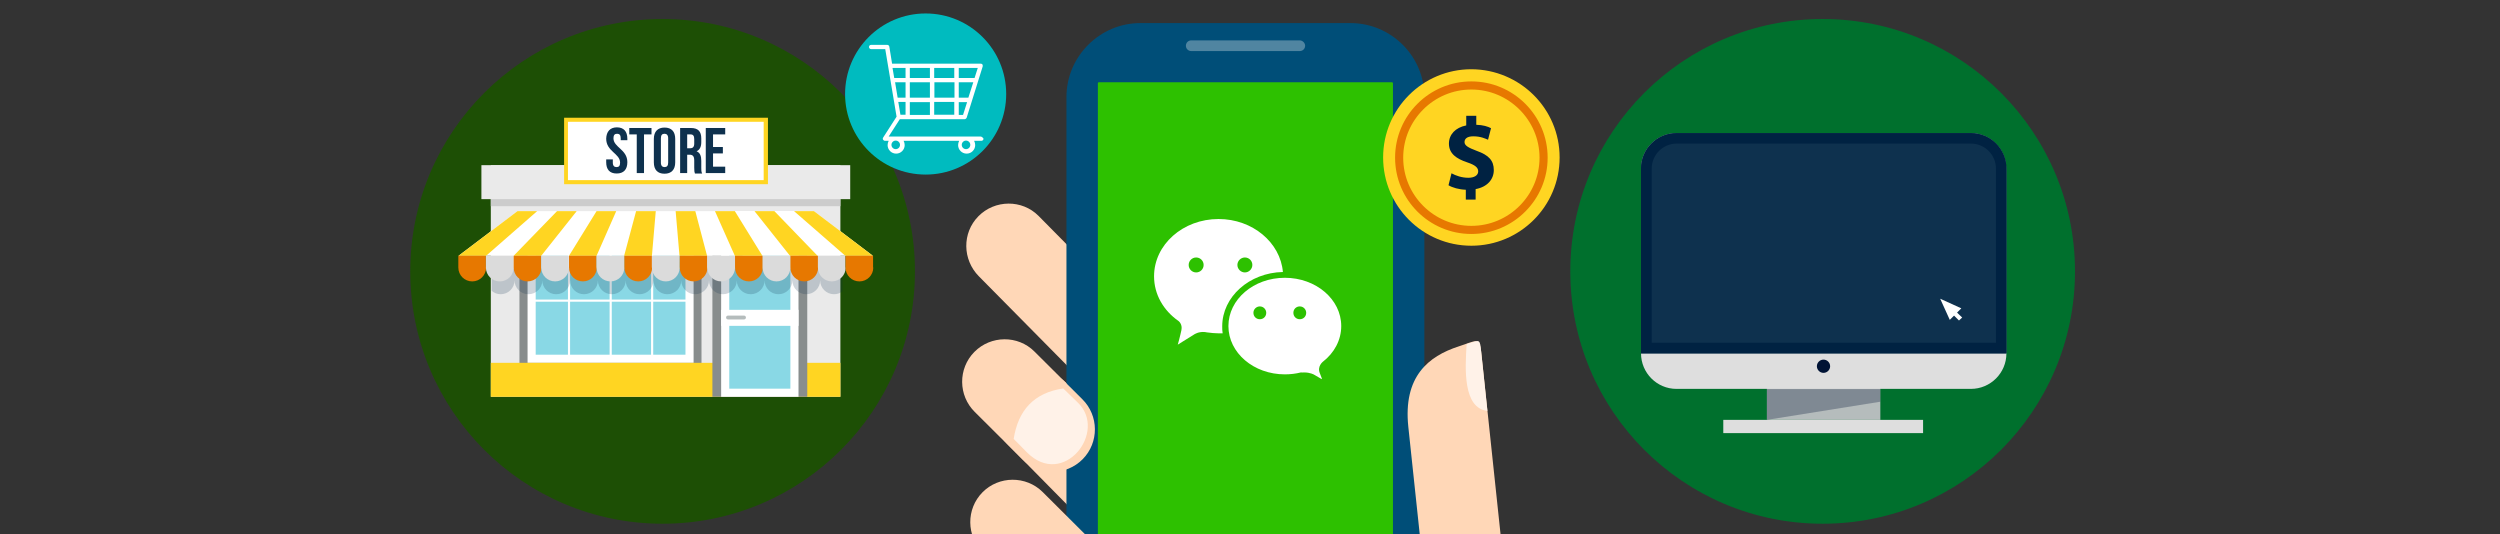 <?xml version="1.0" encoding="utf-8"?>
<!-- Generator: Adobe Illustrator 23.0.1, SVG Export Plug-In . SVG Version: 6.00 Build 0)  -->
<svg version="1.1" xmlns="http://www.w3.org/2000/svg" xmlns:xlink="http://www.w3.org/1999/xlink" x="0px" y="0px"
	 viewBox="0 0 1170 250" style="enable-background:new 0 0 1170 250;" xml:space="preserve">
<rect x="0" y="0" width="1170" height="250" fill="#333333" stroke="none"/>
<style type="text/css">
	.st0{fill:#1D4F05;}
	.st1{fill:#00702D;}
	.st2{fill:#EAEAEA;}
	.st3{fill:#888D8D;}
	.st4{fill:#FFFFFF;}
	.st5{fill:#89D8E5;}
	.st6{fill:none;stroke:#FFFFFF;stroke-miterlimit:10;}
	.st7{fill:#FFD522;}
	.st8{opacity:0.2;fill:#0E314E;}
	.st9{fill:#B5BCBC;}
	.st10{fill:#CCCCCC;}
	.st11{fill:#0E314E;}
	.st12{fill:#E77800;}
	.st13{fill:#DBDBDB;}
	.st14{fill:#DEDEDE;}
	.st15{fill:#001335;}
	.st16{opacity:0.3;fill:#001335;}
	.st17{fill:#002242;}
	.st18{fill-rule:evenodd;clip-rule:evenodd;fill:#FFD7B7;}
	.st19{fill-rule:evenodd;clip-rule:evenodd;fill:#004E78;}
	.st20{fill-rule:evenodd;clip-rule:evenodd;fill:#2DC100;}
	.st21{fill-rule:evenodd;clip-rule:evenodd;fill:#5085A1;}
	.st22{fill-rule:evenodd;clip-rule:evenodd;fill:#FFFFFF;}
	.st23{fill-rule:evenodd;clip-rule:evenodd;fill:#FFF2E8;}
	.st24{fill:#2DC100;}
	.st25{fill:#00BBBF;}
</style>
<g id="圖層_2">
	<circle class="st0" cx="310.1" cy="127" r="118.1"/>
	<circle class="st1" cx="853" cy="127" r="118.1"/>
	<g>
		<rect x="229.7" y="77.3" class="st2" width="163.6" height="108.4"/>
		<rect x="243.1" y="107.8" class="st3" width="85.2" height="65.8"/>
		<rect x="246.9" y="111.6" class="st4" width="77.7" height="58.2"/>
		<rect x="250.7" y="115.3" class="st5" width="70.1" height="50.7"/>
		<g>
			<line class="st6" x1="323.1" y1="140.7" x2="248.5" y2="140.7"/>
			<line class="st6" x1="266.3" y1="168.8" x2="266.3" y2="109.2"/>
			<line class="st6" x1="305.2" y1="168.8" x2="305.2" y2="109.2"/>
			<line class="st6" x1="285.8" y1="168.8" x2="285.8" y2="109.2"/>
		</g>
		<rect x="229.7" y="169.8" class="st7" width="163.6" height="15.9"/>
		<rect x="333.4" y="100.3" class="st3" width="44.4" height="85.4"/>
		<rect x="337.5" y="98.8" class="st4" width="36.2" height="86.9"/>
		<g>
			<path class="st5" d="M341.3,181.9h28.6v-79.4h-28.6V181.9z"/>
		</g>
		<path class="st8" d="M393.3,125.7h-10.5h-12.9H357H344h-12.9h-12.9h-12.9h-12.9h-12.9h-12.9h-12.9h-12.9h-10.7v10.4
			c1.1,1,2.6,1.6,4.2,1.6c3.6,0,6.5-2.9,6.5-6.5c0,3.6,2.9,6.5,6.5,6.5c3.6,0,6.5-2.9,6.5-6.5c0,3.6,2.9,6.5,6.5,6.5
			c3.6,0,6.5-2.9,6.5-6.5c0,3.6,2.9,6.5,6.5,6.5c3.6,0,6.5-2.9,6.5-6.5c0,3.6,2.9,6.5,6.5,6.5c3.6,0,6.5-2.9,6.5-6.5
			c0,3.6,2.9,6.5,6.5,6.5c3.6,0,6.5-2.9,6.5-6.5c0,3.6,2.9,6.5,6.5,6.5c3.6,0,6.5-2.9,6.5-6.5c0,3.6,2.9,6.5,6.5,6.5
			c3.6,0,6.5-2.9,6.5-6.5c0,3.6,2.9,6.5,6.5,6.5c3.6,0,6.5-2.9,6.5-6.5c0,3.6,2.9,6.5,6.5,6.5c3.6,0,6.5-2.9,6.5-6.5
			c0,3.6,2.9,6.5,6.5,6.5c3.6,0,6.5-2.9,6.5-6.5c0,3.6,2.9,6.5,6.5,6.5c3.6,0,6.5-2.9,6.5-6.5c0,3.6,2.9,6.5,6.5,6.5
			c1.5,0,2.9-0.5,4-1.4V125.7z"/>
		<g>
			<rect x="337.5" y="145" class="st4" width="36.2" height="7.5"/>
		</g>
		<path class="st9" d="M349.1,148.6c0,0.5-0.4,0.9-0.9,0.9h-7.5c-0.5,0-0.9-0.4-0.9-0.9l0,0c0-0.5,0.4-0.9,0.9-0.9h7.5
			C348.7,147.7,349.1,148.1,349.1,148.6L349.1,148.6z"/>
		<g>
			<rect x="229.7" y="82.9" class="st10" width="163.6" height="13.6"/>
			<rect x="225.3" y="77.3" class="st2" width="172.6" height="15.9"/>
			<g>
				<g>
					<rect x="264.9" y="56.1" class="st4" width="93.5" height="29.2"/>
				</g>
				<g>
					<path class="st7" d="M359.4,86.2h-95.4V55.1h95.4V86.2z M265.8,84.3h91.6V57h-91.6V84.3z"/>
				</g>
			</g>
			<g>
				<path class="st11" d="M288.7,59.6c3.2,0,4.9,1.9,4.9,5.3v0.7h-3.1v-0.9c0-1.5-0.6-2.1-1.7-2.1s-1.7,0.6-1.7,2.1
					c0,4.3,6.5,5.2,6.5,11.2c0,3.4-1.7,5.3-5,5.3c-3.3,0-4.9-1.9-4.9-5.3v-1.3h3.1v1.5c0,1.5,0.7,2.1,1.7,2.1c1.1,0,1.7-0.5,1.7-2.1
					c0-4.3-6.5-5.2-6.5-11.2C283.8,61.6,285.5,59.6,288.7,59.6z"/>
				<path class="st11" d="M294.6,59.9h10.3v3h-3.5V81H298V62.9h-3.5V59.9z"/>
				<path class="st11" d="M306,65c0-3.4,1.8-5.3,5-5.3c3.3,0,5,1.9,5,5.3v11c0,3.4-1.8,5.3-5,5.3c-3.3,0-5-1.9-5-5.3V65z
					 M309.3,76.1c0,1.5,0.7,2.1,1.7,2.1c1.1,0,1.7-0.6,1.7-2.1V64.7c0-1.5-0.7-2.1-1.7-2.1c-1.1,0-1.7,0.6-1.7,2.1V76.1z"/>
				<path class="st11" d="M325.2,81c-0.2-0.5-0.3-0.9-0.3-2.6v-3.3c0-2-0.7-2.7-2.2-2.7h-1.1V81h-3.3V59.9h5c3.4,0,4.9,1.6,4.9,4.9
					v1.7c0,2.2-0.7,3.6-2.2,4.3c1.7,0.7,2.2,2.3,2.2,4.5v3.3c0,1,0,1.8,0.4,2.6H325.2z M321.6,62.9v6.5h1.3c1.2,0,2-0.5,2-2.2v-2.1
					c0-1.5-0.5-2.2-1.7-2.2H321.6z"/>
				<path class="st11" d="M333.7,68.8h4.6v3h-4.6V78h5.7v3h-9.1V59.9h9.1v3h-5.7V68.8z"/>
			</g>
		</g>
		<g>
			<g>
				<polygon class="st4" points="380.9,98.8 242.2,98.8 214.6,119.7 408.5,119.7 				"/>
				<g>
					<polygon class="st7" points="380.9,98.8 371.6,98.8 395.6,119.7 408.5,119.7 					"/>
					<polygon class="st7" points="362.4,98.8 353.1,98.8 369.7,119.7 382.6,119.7 					"/>
					<polygon class="st7" points="343.9,98.8 334.6,98.8 343.9,119.7 356.8,119.7 					"/>
					<polygon class="st7" points="325.4,98.8 316.2,98.8 318,119.7 330.9,119.7 					"/>
					<polygon class="st7" points="297.7,98.8 292.1,119.7 305.1,119.7 306.9,98.8 					"/>
					<polygon class="st7" points="279.2,98.8 266.3,119.7 279.2,119.7 288.4,98.8 					"/>
					<polygon class="st7" points="260.7,98.8 240.4,119.7 253.3,119.7 269.9,98.8 					"/>
					<polygon class="st7" points="242.2,98.8 214.6,119.7 227.5,119.7 251.4,98.8 					"/>
				</g>
			</g>
			<g>
				<path class="st12" d="M227.5,125.2c0,3.6-2.9,6.5-6.5,6.5c-3.6,0-6.5-2.9-6.5-6.5v-5.5h12.9V125.2z"/>
				<path class="st13" d="M240.4,125.2c0,3.6-2.9,6.5-6.5,6.5c-3.6,0-6.5-2.9-6.5-6.5v-5.5h12.9V125.2z"/>
				<path class="st12" d="M253.4,125.2c0,3.6-2.9,6.5-6.5,6.5c-3.6,0-6.5-2.9-6.5-6.5v-5.5h12.9V125.2z"/>
				<path class="st13" d="M266.3,125.2c0,3.6-2.9,6.5-6.5,6.5c-3.6,0-6.5-2.9-6.5-6.5v-5.5h12.9V125.2z"/>
				<path class="st12" d="M279.3,125.2c0,3.6-2.9,6.5-6.5,6.5c-3.6,0-6.5-2.9-6.5-6.5v-5.5h12.9V125.2z"/>
				<path class="st13" d="M292.2,125.2c0,3.6-2.9,6.5-6.5,6.5c-3.6,0-6.5-2.9-6.5-6.5v-5.5h12.9V125.2z"/>
				<path class="st12" d="M305.2,125.2c0,3.6-2.9,6.5-6.5,6.5c-3.6,0-6.5-2.9-6.5-6.5v-5.5h12.9V125.2z"/>
				<path class="st13" d="M318.1,125.2c0,3.6-2.9,6.5-6.5,6.5c-3.6,0-6.5-2.9-6.5-6.5v-5.5h12.9V125.2z"/>
				<path class="st12" d="M331.1,125.2c0,3.6-2.9,6.5-6.5,6.5c-3.6,0-6.5-2.9-6.5-6.5v-5.5h12.9V125.2z"/>
				<path class="st13" d="M344,125.2c0,3.6-2.9,6.5-6.5,6.5c-3.6,0-6.5-2.9-6.5-6.5v-5.5H344V125.2z"/>
				<path class="st12" d="M357,125.2c0,3.6-2.9,6.5-6.5,6.5c-3.6,0-6.5-2.9-6.5-6.5v-5.5H357V125.2z"/>
				<path class="st13" d="M369.9,125.2c0,3.6-2.9,6.5-6.5,6.5c-3.6,0-6.5-2.9-6.5-6.5v-5.5h12.9V125.2z"/>
				<path class="st12" d="M382.9,125.2c0,3.6-2.9,6.5-6.5,6.5c-3.6,0-6.5-2.9-6.5-6.5v-5.5h12.9V125.2z"/>
				<path class="st13" d="M395.8,125.2c0,3.6-2.9,6.5-6.5,6.5c-3.6,0-6.5-2.9-6.5-6.5v-5.5h12.9V125.2z"/>
				<path class="st12" d="M408.7,125.2c0,3.6-2.9,6.5-6.5,6.5c-3.6,0-6.5-2.9-6.5-6.5v-5.5h12.9V125.2z"/>
			</g>
		</g>
	</g>
	<g>
		<g>
			<g>
				<g>
					<g>
						<rect x="826.9" y="174.3" class="st9" width="53.1" height="22.2"/>
						<rect x="806.5" y="196.5" class="st14" width="93.5" height="6.2"/>
						<path class="st14" d="M939,165.4c0,9.2-7.5,16.6-16.6,16.6H784.6c-9.2,0-16.6-7.5-16.6-16.6V78.9c0-9.2,7.5-16.6,16.6-16.6
							h137.7c9.2,0,16.6,7.5,16.6,16.6V165.4z"/>
						<path class="st11" d="M922.4,62.3H784.6c-9.2,0-16.6,7.5-16.6,16.6v86.5h171V78.9C939,69.8,931.6,62.3,922.4,62.3z"/>
						<path class="st15" d="M856.5,171.4c0,1.7-1.4,3.1-3.1,3.1c-1.7,0-3.1-1.4-3.1-3.1c0-1.7,1.4-3.1,3.1-3.1
							C855.1,168.3,856.5,169.7,856.5,171.4z"/>
						<polygon class="st16" points="826.9,182.1 826.9,196.5 880,188 880,182.1 						"/>
					</g>
					<path class="st17" d="M922.4,62.3H784.6c-9.2,0-16.6,7.5-16.6,16.6v86.5h171V78.9C939,69.8,931.6,62.3,922.4,62.3z M934,160.4
						H773V78.9c0-6.4,5.2-11.7,11.7-11.7h137.7c6.4,0,11.7,5.2,11.7,11.7V160.4z"/>
				</g>
			</g>
		</g>
		<g>
			<polygon class="st4" points="915.9,146.3 917.9,144.3 908,139.8 912.5,149.7 914.5,147.7 916.8,150 918.3,148.6 			"/>
		</g>
	</g>
	<g>
		<g>
			<path class="st18" d="M471.1,179.6L471.1,179.6c-7.7,7.8-7.5,20.3,0.2,28.1L611.6,350c7.7,7.8,20.4,7.6,28.1-0.2l0,0
				c7.7-7.8,7.5-20.3-0.2-28.1L499.2,179.4C491.5,171.6,478.8,171.8,471.1,179.6z"/>
			<polygon class="st18" points="719.2,435.9 611.3,457 594.8,372.2 518.9,262.7 679.3,231.4 			"/>
			<path class="st18" d="M473,243.5L473,243.5c-7.7,7.8-7.5,20.3,0.2,28.1l140.4,142.3c7.7,7.8,20.4,7.6,28.1-0.2l0,0
				c7.7-7.8,7.5-20.3-0.2-28.1L501.1,243.3C493.4,235.6,480.7,235.7,473,243.5z"/>
			<path class="st18" d="M457.9,101.2L457.9,101.2c-7.7,7.8-7.5,20.3,0.2,28.1l135.3,136.9c7.7,7.8,20.4,7.6,28.1-0.2l0,0
				c7.7-7.8,7.5-20.3-0.2-28.1L486,101C478.3,93.3,465.6,93.4,457.9,101.2z"/>
			<g>
				<path class="st19" d="M632,10.8h-98.3c-19,0-34.6,15.6-34.6,34.6v261.1c0,19,15.6,34.6,34.6,34.6H632c19,0,34.6-15.6,34.6-34.6
					V45.4C666.7,26.4,651.1,10.8,632,10.8z"/>
				<path class="st20" d="M651.4,38.5H514.3c-0.3,0-0.5,0.2-0.5,0.5v271.2c0,0.3,0.2,0.5,0.5,0.5h137.1c0.3,0,0.5-0.2,0.5-0.5V39
					C651.9,38.7,651.7,38.5,651.4,38.5z"/>
				<path class="st21" d="M608.3,18.9h-50.8c-1.4,0-2.5,1.1-2.5,2.5v0c0,1.4,1.1,2.5,2.5,2.5h50.8c1.4,0,2.5-1.1,2.5-2.5v0
					C610.8,20.1,609.6,18.9,608.3,18.9z"/>
				<path class="st21" d="M582.9,317c-4.7,0-8.5,3.8-8.5,8.5c0,4.7,3.8,8.5,8.5,8.5c4.7,0,8.5-3.8,8.5-8.5
					C591.3,320.7,587.5,317,582.9,317z"/>
			</g>
			<path class="st18" d="M459.8,230.4L459.8,230.4c-7.7,7.8-7.6,20.4,0.2,28.1l26.3,26.2c7.7,7.7,20.4,7.6,28.1-0.2l0,0
				c7.7-7.8,7.6-20.4-0.2-28.1l-26.3-26.2C480.2,222.6,467.5,222.6,459.8,230.4z"/>
			<path class="st18" d="M456,164.7L456,164.7c-7.7,7.8-7.6,20.4,0.2,28.1l22.4,22.3c7.7,7.7,20.4,7.6,28.1-0.2l0,0
				c7.7-7.8,7.6-20.4-0.2-28.1l-22.4-22.3C476.4,156.8,463.7,156.9,456,164.7z"/>
			<polygon class="st22" points="727.1,400.7 590.8,427.3 599.9,473.8 741.4,473.8 			"/>
			<path class="st18" d="M689.5,353.7l-13.8,2.7l-1.8-17.3l-14.8-139.3c-2.5-23.6,9.4-33.1,23.6-37.7c7.8-2.5,9.7-4.7,10.5,2.5
				L710.1,324C711.6,337.8,702.3,351.2,689.5,353.7z"/>
		</g>
		<path class="st23" d="M504.3,188.3l-6.7-6.5c-13.7,2-21.1,10.2-23.2,23.6l6.2,6.3C497.7,228.9,518.7,201.9,504.3,188.3z"/>
		<path class="st23" d="M686.4,161c5.2-1.4,6.1-2.9,6.6,1.8l3.1,29.5C684.7,191,685.6,172.8,686.4,161z"/>
		<path class="st23" d="M512,259.4l-6.7-6.5c-13.7,2-21.1,10.2-23.2,23.6l6.2,6.3C505.4,300,526.5,273.1,512,259.4z"/>
	</g>
	<g>
		<g>
			<path class="st24" d="M647.9,181.5c0,11.9-9.7,21.6-21.6,21.6h-83.1c-11.9,0-21.6-9.7-21.6-21.6V98.5c0-11.9,9.7-21.6,21.6-21.6
				h83.1c11.9,0,21.6,9.7,21.6,21.6V181.5z"/>
		</g>
		<g>
			<g>
				<g>
					<path class="st4" d="M572.2,156c-0.2-1.1-0.2-2.2-0.2-3.3c0-13.8,12.7-25.1,28.4-25.4c-1.2-13.8-14.2-24.8-30.1-24.8
						c-16.7,0-30.2,12-30.2,26.8c0,8.5,4.4,16,11.4,20.9l0,0c0,0,2,1.4,1.4,4.3c-0.6,2.9-1.7,6.8-1.7,6.8l7.7-4.8c0,0,2-1.4,5-1.1
						c0.4,0.1,0.8,0.1,1.2,0.2c0,0,0.1,0,0.1,0l0,0c1.6,0.2,3.3,0.4,5,0.4C570.9,156,571.6,156,572.2,156z"/>
				</g>
				<circle class="st24" cx="559.8" cy="124" r="3.5"/>
				<path class="st24" d="M586.1,124c0,1.9-1.6,3.5-3.5,3.5c-1.9,0-3.5-1.6-3.5-3.5c0-1.9,1.6-3.5,3.5-3.5
					C584.5,120.5,586.1,122,586.1,124z"/>
			</g>
			<g>
				<path class="st4" d="M610.3,174.3c2.9,0,4.6,1,4.6,1l3.6,2.1c0,0,0,0,0.1,0c0.1,0,0.1-0.3-0.9-2.7c-1.4-3.2,1.4-5.4,1.4-5.4l0,0
					c5.3-4.1,8.6-10.1,8.6-16.7c0-12.5-11.8-22.6-26.4-22.6s-26.4,10.1-26.4,22.6c0,12.5,11.8,22.6,26.4,22.6c2.6,0,5.1-0.3,7.5-0.9
					l0,0C609.2,174.4,609.8,174.3,610.3,174.3z"/>
				<path class="st24" d="M605.3,146.4c0,1.7,1.3,3,3,3c1.7,0,3-1.3,3-3c0-1.6-1.3-3-3-3C606.6,143.4,605.3,144.7,605.3,146.4z"/>
				<path class="st24" d="M586.6,146.4c0,1.7,1.3,3,3,3c1.7,0,3-1.3,3-3c0-1.6-1.3-3-3-3C588,143.4,586.6,144.7,586.6,146.4z"/>
			</g>
		</g>
	</g>
	<g>
		<g>
			<path class="st7" d="M729.9,73.7c0,22.8-18.5,41.3-41.3,41.3c-22.8,0-41.3-18.5-41.3-41.3c0-22.8,18.5-41.3,41.3-41.3
				C711.4,32.5,729.9,50.9,729.9,73.7z"/>
		</g>
		<g>
			<g>
				<path class="st7" d="M722.4,73.7c0,18.7-15.1,33.8-33.8,33.8s-33.8-15.1-33.8-33.8s15.1-33.8,33.8-33.8S722.4,55.1,722.4,73.7z"
					/>
				<path class="st12" d="M688.6,109.5c-19.7,0-35.7-16-35.7-35.7c0-19.7,16-35.7,35.7-35.7c19.7,0,35.7,16,35.7,35.7
					C724.3,93.4,708.3,109.5,688.6,109.5z M688.6,41.9c-17.6,0-31.9,14.3-31.9,31.9s14.3,31.9,31.9,31.9s31.9-14.3,31.9-31.9
					S706.1,41.9,688.6,41.9z"/>
			</g>
		</g>
		<g>
			<g>
				<path class="st17" d="M686,93.3v-4.5c-3.2-0.1-6.3-1-8.1-2.1l1.4-5.6c2,1.1,4.8,2.1,7.9,2.1c2.7,0,4.6-1.1,4.6-3
					c0-1.8-1.5-3-5.1-4.2c-5.1-1.7-8.6-4.1-8.6-8.8c0-4.2,3-7.5,8.1-8.5v-4.5h4.7v4.2c3.2,0.1,5.4,0.8,6.9,1.6l-1.4,5.4
					c-1.2-0.5-3.4-1.6-6.9-1.6c-3.1,0-4.1,1.3-4.1,2.7c0,1.6,1.7,2.6,5.7,4.1c5.7,2,8,4.6,8,9c0,4.3-3,7.9-8.5,8.9v4.9H686z"/>
			</g>
		</g>
	</g>
</g>
<g id="圖層_3">
	<circle class="st25" cx="433.2" cy="44" r="37.7"/>
	<path class="st4" d="M458.9,63.9h-43l5.2-8.1h30.3c0.4,0,0.8-0.3,1-0.7l7.5-24c0.1-0.3,0-0.6-0.1-0.9c-0.2-0.3-0.5-0.4-0.8-0.4
		h-41.5l-1.3-8c-0.1-0.5-0.5-0.8-1-0.8h-7.5c-0.6,0-1,0.4-1,1c0,0.5,0.4,1,1,1h6.6l5.3,31.6l-6.3,9.8c-0.2,0.3-0.2,0.7,0,1
		c0.2,0.3,0.5,0.5,0.9,0.5h1.7c-0.3,0.6-0.5,1.3-0.5,2c0,2.2,1.8,4,4,4c2.2,0,4-1.8,4-4c0-0.7-0.2-1.4-0.5-2h26
		c-0.3,0.6-0.5,1.3-0.5,2c0,2.2,1.8,4,4,4c2.2,0,4-1.8,4-4c0-0.7-0.2-1.4-0.5-2h3.4c0.5,0,1-0.4,1-1
		C459.9,64.3,459.4,63.9,458.9,63.9z M453.2,45.7h-4.5v-7.2h6.8L453.2,45.7z M446.7,45.7h-9.4v-7.2h9.4V45.7z M437.2,47.7h9.4v6
		h-9.4V47.7z M435.2,53.8h-9.4v-6h9.4V53.8z M437.2,36.5v-4.7h9.4v4.7H437.2z M435.2,36.5h-9.4v-4.7h9.4V36.5z M435.2,38.5v7.2h-9.4
		v-7.2H435.2z M423.8,45.7h-3.7l-1.2-7.2h4.9V45.7z M423.8,47.7v6h-2.4l-1-6H423.8z M450.7,53.8h-2v-6h3.9L450.7,53.8z M456.1,36.5
		h-7.4v-4.7h8.9L456.1,36.5z M423.8,31.8v4.7h-5.3l-0.8-4.7H423.8z M421.2,67.8c0,1.1-0.9,2-2,2c-1.1,0-2-0.9-2-2c0-1.1,0.9-2,2-2
		C420.3,65.8,421.2,66.7,421.2,67.8z M454.1,67.8c0,1.1-0.9,2-2,2c-1.1,0-2-0.9-2-2c0-1.1,0.9-2,2-2
		C453.2,65.8,454.1,66.7,454.1,67.8z"/>
</g>
</svg>
